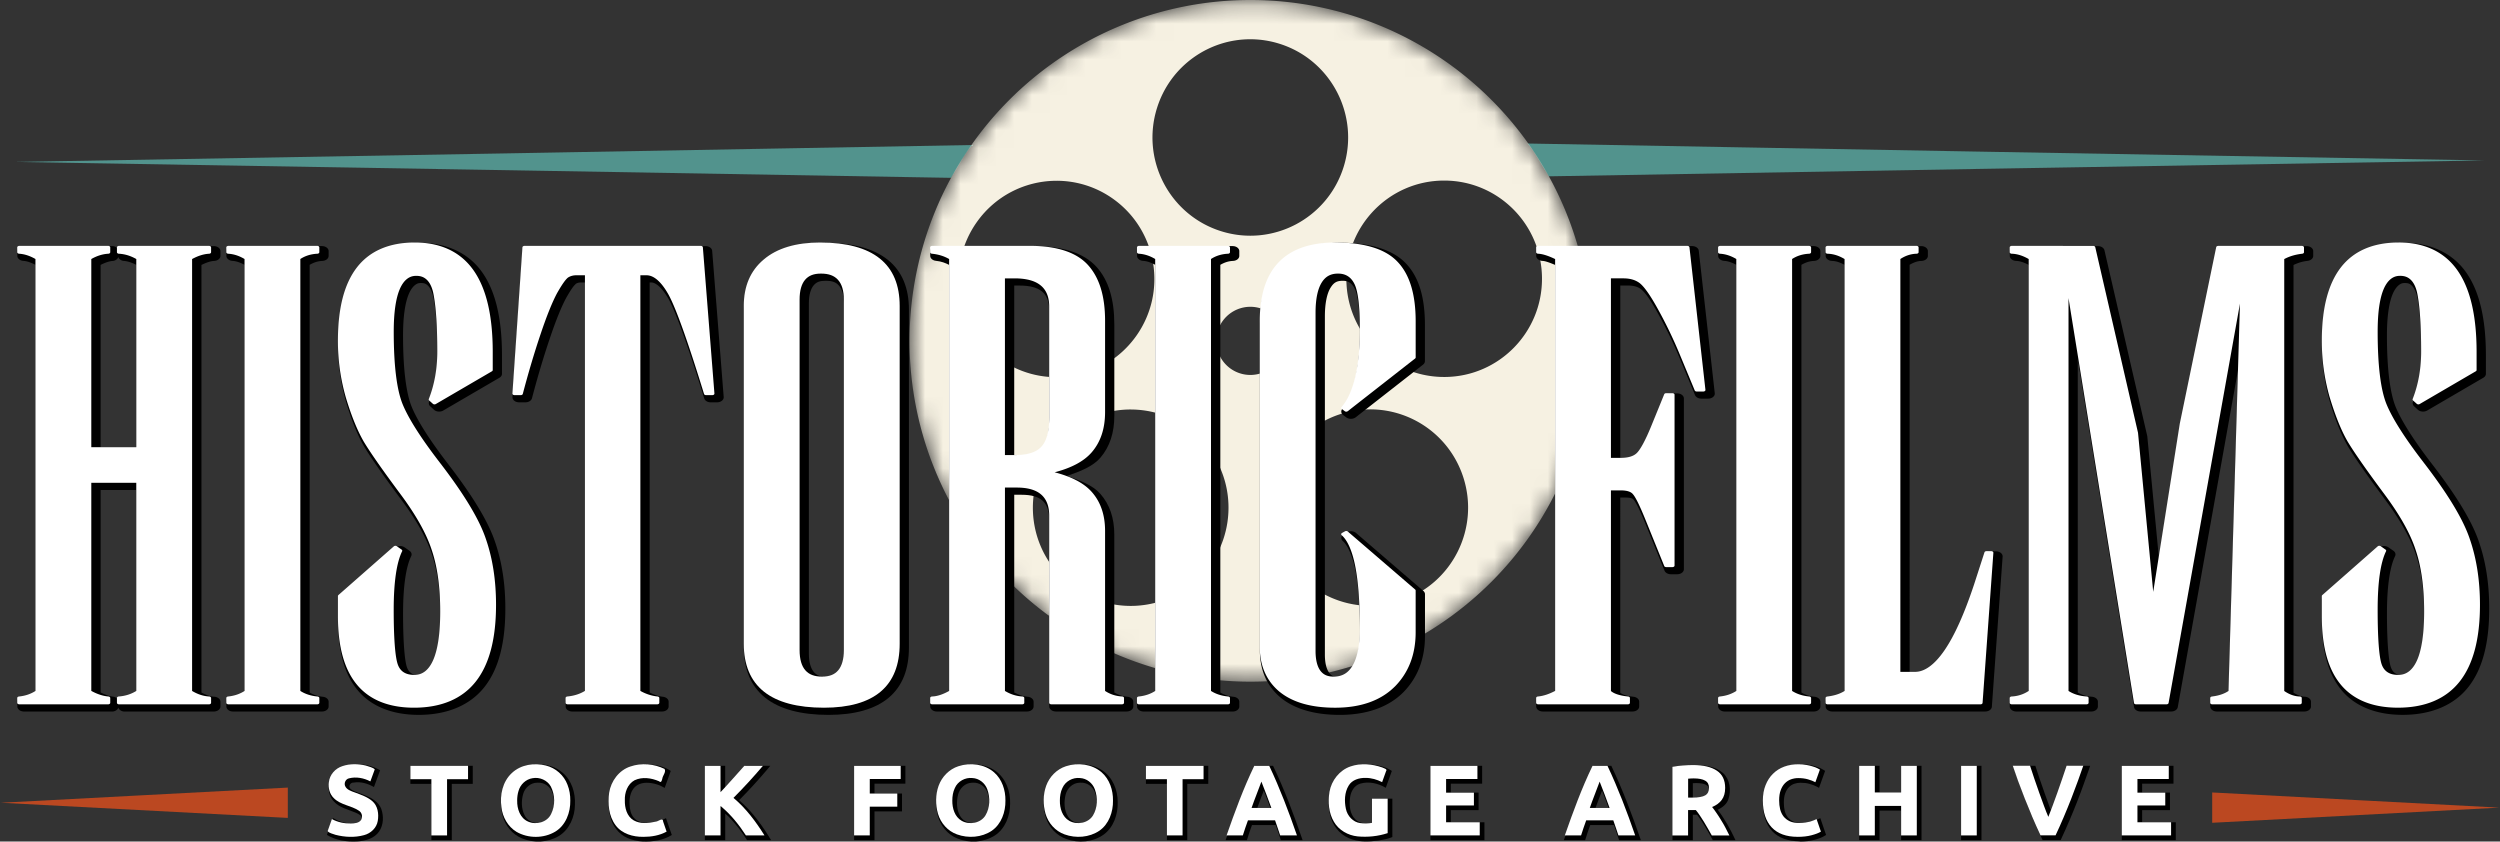 <?xml version="1.0" encoding="UTF-8" standalone="no"?>
<!-- Created with Inkscape (http://www.inkscape.org/) -->

<svg
   width="140.552mm"
   height="47.311mm"
   viewBox="0 0 140.552 47.311"
   version="1.1"
   id="svg2525"
   xmlns:xlink="http://www.w3.org/1999/xlink"
   xmlns="http://www.w3.org/2000/svg"
   xmlns:svg="http://www.w3.org/2000/svg">
  <rect x="0" y="0" width="140.552" height="47.311" fill="#333333" stroke="none"/>
  <defs
     id="defs2522">
    <linearGradient
       id="linearGradient5948">
      <stop
         style="stop-color:#ffffff;stop-opacity:1;"
         offset="0"
         id="stop5944" />
      <stop
         style="stop-color:#000000;stop-opacity:1;"
         offset="1"
         id="stop5946" />
    </linearGradient>
    <mask
       id="mask15373">
      <path
         id="path15375"
         style="display:inline;mix-blend-mode:normal;fill:url(#linearGradient15377);fill-opacity:1;fill-rule:evenodd;stroke:none;stroke-width:0.033;stroke-linecap:round;stroke-linejoin:round;stroke-miterlimit:2.6;paint-order:stroke markers"
         d="m 171.788,194.168 c -10.583,3e-5 -19.162,8.579 -19.162,19.162 0,10.583 8.579,19.162 19.162,19.162 10.583,4e-5 19.162,-8.579 19.162,-19.162 3e-5,-10.583 -8.579,-19.162 -19.162,-19.162 z"
         class="svg-elem-5" />
    </mask>
    <linearGradient
       xlink:href="#linearGradient5948"
       id="linearGradient15377"
       gradientUnits="userSpaceOnUse"
       gradientTransform="matrix(1,0,0,1.004,4.328125e-4,-0.786)"
       x1="172.141"
       y1="199.346"
       x2="172.141"
       y2="214.741" />
  </defs>
  <g
     id="layer1"
     transform="translate(-101.49,-194.168)">
    <path
       id="BottomFlourishRight"
       style="display:inline;fill:#bb4821;stroke:#ffffff;stroke-width:0;stroke-linecap:round;paint-order:markers fill stroke;image-rendering:auto"
       transform="matrix(1.924,0,0,0.176,-32.454,228.769)"
       d="m 142.644,61.389 -4.192,2.42 -4.192,2.42 0,-4.841 0,-4.841 4.192,2.42 z" />
    <path
       id="BottomFlourishLeft"
       style="display:inline;fill:#bb4821;stroke:#ffffff;stroke-width:0;stroke-linecap:round;paint-order:markers fill stroke"
       transform="matrix(-1.924,0,0,0.176,375.987,228.495)"
       d="m 142.644,61.389 -4.192,2.42 -4.192,2.42 0,-4.841 0,-4.841 4.192,2.42 z" />
    <path
       id="TopFlourishRight"
       style="display:inline;fill:#52938d;fill-opacity:1;stroke:#ffffff;stroke-width:0;stroke-linecap:round;stroke-dasharray:none;stroke-opacity:1;paint-order:markers fill stroke"
       d="m 187.372,202.237 c 0.482,0.589 0.779,1.205 1.192,1.844 l 24.734,-0.426 27.868,-0.468 -27.627,-0.481 z" />
    <path
       id="TopFlourishLeft"
       style="display:inline;fill:#52938d;fill-opacity:1;stroke:#ffffff;stroke-width:0;stroke-linecap:round;stroke-dasharray:none;stroke-opacity:1;paint-order:markers fill stroke"
       d="m 156.14,202.321 c -0.482,0.589 -0.767,1.205 -1.18,1.845 l -24.745,-0.426 -27.868,-0.468 27.627,-0.481 z" />
    <path
       id="FilmReel"
       style="display:inline;fill:#f6f1e2;fill-opacity:1;fill-rule:evenodd;stroke:none;stroke-width:0.034;stroke-linecap:round;stroke-linejoin:round;stroke-miterlimit:2.6;stroke-dasharray:none;paint-order:stroke markers"
       d="m 171.788,194.168 a 19.162,19.162 0 0 0 -19.162,19.162 19.162,19.162 0 0 0 19.162,19.162 19.162,19.162 0 0 0 19.162,-19.162 19.162,19.162 0 0 0 -19.162,-19.162 z m 0.015,2.207 c 0.541,0.002 1.091,0.085 1.634,0.257 2.896,0.917 4.504,4.018 3.591,6.926 -0.913,2.908 -4.002,4.522 -6.898,3.605 -2.896,-0.917 -4.504,-4.018 -3.591,-6.926 0.742,-2.363 2.92,-3.872 5.264,-3.862 z m 10.903,7.945 c 3.004,0.011 5.449,2.448 5.476,5.473 0.026,3.049 -2.414,5.543 -5.451,5.569 -3.037,0.027 -5.52,-2.424 -5.547,-5.473 -0.026,-3.049 2.414,-5.543 5.451,-5.569 0.023,-2.2e-4 0.047,-2.2e-4 0.071,-1.5e-4 z m -21.828,0.011 c 1.111,-0.003 2.233,0.33 3.206,1.027 2.472,1.771 3.047,5.219 1.283,7.701 -1.764,2.482 -5.198,3.06 -7.67,1.289 -2.472,-1.771 -3.047,-5.219 -1.284,-7.701 1.047,-1.474 2.683,-2.276 4.357,-2.314 0.034,-9.6e-4 0.072,-0.001 0.107,-0.001 z m 10.908,7.085 a 1.916,1.916 0 0 1 1.916,1.916 1.916,1.916 0 0 1 -1.916,1.916 1.916,1.916 0 0 1 -1.916,-1.916 1.916,1.916 0 0 1 1.916,-1.916 z m 6.735,5.767 c 2.302,-0.003 4.45,1.458 5.221,3.771 0.964,2.892 -0.59,6.02 -3.47,6.988 -2.88,0.968 -5.996,-0.592 -6.96,-3.484 -0.964,-2.892 0.59,-6.02 3.47,-6.988 0.54,-0.181 1.088,-0.274 1.629,-0.285 0.038,-6.8e-4 0.073,-9.9e-4 0.11,-9.9e-4 z m -13.439,0.008 c 1.674,0.008 3.324,0.782 4.397,2.237 1.806,2.451 1.292,5.909 -1.15,7.722 -2.441,1.814 -5.885,1.297 -7.691,-1.154 -1.806,-2.451 -1.292,-5.909 1.149,-7.723 0.992,-0.737 2.149,-1.089 3.295,-1.083 z"
       class="svg-elem-5"
       mask="url(#mask15373)" />
    <g
       aria-label="STOCK FOOTAGE ARCHIVE"
       id="StockFootageArchiveBack"
       style="font-weight:bold;font-size:5.644px;font-family:Ubuntu;-inkscape-font-specification:'Ubuntu, Bold';letter-spacing:1.587px;word-spacing:0px;display:inline;fill-rule:evenodd;stroke:#000000;stroke-width:0.265"
       transform="translate(66.788,160.708)">
      <path
         id="path23984"
         style="color:#000000;-inkscape-font-specification:'Ubuntu, Bold';fill:#000000;fill-rule:nonzero;stroke:none"
         d="m 54.752,76.424 c -0.513,-0.001 -1.088,0.163 -1.378,0.619 -0.277,0.437 -0.273,1.079 0.094,1.471 0.32,0.363 0.814,0.455 1.239,0.639 0.147,0.073 0.376,0.157 0.347,0.361 -0.008,0.206 -0.258,0.231 -0.417,0.239 -0.398,0.021 -0.802,-0.062 -1.146,-0.267 -0.074,-0.074 -0.091,0.004 -0.11,0.073 -0.099,0.28 -0.199,0.56 -0.298,0.84 0.501,0.312 1.11,0.394 1.69,0.365 0.464,-0.023 0.976,-0.158 1.248,-0.565 0.248,-0.367 0.26,-0.858 0.115,-1.266 -0.147,-0.378 -0.514,-0.601 -0.874,-0.745 -0.265,-0.131 -0.567,-0.179 -0.815,-0.344 -0.195,-0.117 -0.08,-0.407 0.14,-0.387 0.398,-0.069 0.797,0.055 1.139,0.252 0.115,-0.314 0.23,-0.629 0.346,-0.943 -0.399,-0.234 -0.86,-0.35 -1.321,-0.342 z" />
      <path
         id="path23990"
         style="color:#000000;-inkscape-font-specification:'Ubuntu, Bold';fill:#000000;fill-rule:nonzero;stroke:none"
         d="m 57.775,76.514 v 1.015 h 1.18 v 3.162 h 1.147 v -3.162 h 1.179 v -1.015 h -0.133 z" />
      <path
         id="path23996"
         style="color:#000000;-inkscape-font-specification:'Ubuntu, Bold';fill:#000000;fill-rule:nonzero;stroke:none"
         d="m 64.949,76.424 c -0.674,-0.008 -1.37,0.306 -1.729,0.892 -0.384,0.596 -0.432,1.361 -0.252,2.034 0.154,0.55 0.552,1.03 1.085,1.246 0.66,0.269 1.454,0.233 2.069,-0.136 0.598,-0.365 0.898,-1.082 0.904,-1.764 0.03,-0.662 -0.181,-1.361 -0.699,-1.8 -0.378,-0.325 -0.885,-0.473 -1.378,-0.473 z m 0,1.039 c 0.364,-0.019 0.704,0.233 0.813,0.576 0.144,0.427 0.134,0.928 -0.099,1.321 -0.312,0.523 -1.206,0.492 -1.468,-0.064 -0.186,-0.367 -0.19,-0.81 -0.08,-1.2 0.097,-0.347 0.412,-0.629 0.78,-0.632 -0.008,-0.017 0.063,0.015 0.055,-0.002 z" />
      <path
         id="path24002"
         style="color:#000000;-inkscape-font-specification:'Ubuntu, Bold';fill:#000000;fill-rule:nonzero;stroke:none"
         d="m 71.045,76.424 c -0.644,-0.008 -1.314,0.251 -1.702,0.783 -0.456,0.606 -0.509,1.427 -0.34,2.147 0.122,0.523 0.471,0.998 0.969,1.216 0.54,0.241 1.159,0.241 1.732,0.134 0.269,-0.06 0.535,-0.15 0.767,-0.301 -0.109,-0.315 -0.218,-0.63 -0.327,-0.945 -0.247,0.118 -0.499,0.233 -0.776,0.253 -0.354,0.044 -0.774,0.025 -1.024,-0.267 -0.181,-0.194 -0.238,-0.499 -0.249,-0.767 -0.023,-0.391 0.074,-0.847 0.426,-1.072 0.332,-0.197 0.748,-0.154 1.103,-0.048 0.158,0.046 0.304,0.12 0.447,0.2 0.114,-0.318 0.228,-0.637 0.342,-0.955 -0.399,-0.268 -0.895,-0.37 -1.369,-0.377 z" />
      <path
         id="path24008"
         style="color:#000000;-inkscape-font-specification:'Ubuntu, Bold';fill:#000000;fill-rule:nonzero;stroke:none"
         d="m 74.33,76.514 v 4.178 h 1.145 v -1.49 c 0.06,0.055 0.119,0.1 0.18,0.162 v 0.002 h 0.002 c 0.132,0.132 0.259,0.273 0.381,0.42 l 0.002,0.002 c 0.125,0.143 0.239,0.289 0.342,0.435 v 0.002 h 0.002 c 0.107,0.144 0.199,0.281 0.275,0.405 l 0.039,0.063 h 0.074 1.282 L 77.928,80.489 c -0.27,-0.437 -0.554,-0.837 -0.852,-1.199 -0.263,-0.325 -0.539,-0.595 -0.822,-0.842 0.264,-0.267 0.521,-0.533 0.762,-0.797 0.272,-0.295 0.542,-0.6 0.81,-0.918 l 0.183,-0.219 h -1.389 l -0.039,0.045 c -0.2,0.222 -0.417,0.465 -0.651,0.729 -0.152,0.172 -0.305,0.334 -0.457,0.498 v -1.272 z" />
      <path
         id="path24014"
         style="color:#000000;-inkscape-font-specification:'Ubuntu, Bold';fill:#000000;fill-rule:nonzero;stroke:none"
         d="m 82.721,76.514 v 4.178 h 0.133 1.012 V 79.076 h 1.547 v -1.004 h -1.547 v -0.553 h 1.738 v -1.006 z" />
      <path
         id="path24020"
         style="color:#000000;-inkscape-font-specification:'Ubuntu, Bold';fill:#000000;fill-rule:nonzero;stroke:none"
         d="m 89.412,76.424 c -0.665,-0.007 -1.351,0.296 -1.713,0.87 -0.392,0.591 -0.445,1.354 -0.276,2.029 0.151,0.557 0.551,1.055 1.095,1.274 0.675,0.275 1.49,0.231 2.11,-0.163 0.592,-0.384 0.869,-1.116 0.864,-1.801 0.021,-0.687 -0.243,-1.418 -0.817,-1.827 -0.363,-0.263 -0.818,-0.381 -1.263,-0.381 z m 0,1.039 c 0.355,-0.018 0.689,0.217 0.804,0.552 0.154,0.424 0.146,0.926 -0.075,1.325 -0.288,0.516 -1.143,0.528 -1.446,0.019 -0.223,-0.366 -0.229,-0.83 -0.126,-1.236 0.091,-0.348 0.393,-0.642 0.763,-0.657 0.027,-0.002 0.054,-0.003 0.081,-0.003 z" />
      <path
         id="path24026"
         style="color:#000000;-inkscape-font-specification:'Ubuntu, Bold';fill:#000000;fill-rule:nonzero;stroke:none"
         d="m 95.459,76.424 c -0.674,-0.008 -1.369,0.306 -1.728,0.891 -0.388,0.605 -0.436,1.382 -0.245,2.062 0.167,0.572 0.606,1.06 1.173,1.256 0.685,0.241 1.499,0.174 2.097,-0.255 0.558,-0.412 0.801,-1.136 0.784,-1.811 0.008,-0.691 -0.285,-1.417 -0.878,-1.804 -0.353,-0.234 -0.782,-0.339 -1.202,-0.339 z m 0,1.039 c 0.346,-0.017 0.673,0.204 0.794,0.528 0.163,0.422 0.159,0.925 -0.055,1.328 -0.275,0.537 -1.15,0.555 -1.455,0.041 -0.225,-0.366 -0.23,-0.831 -0.128,-1.237 0.09,-0.348 0.393,-0.642 0.762,-0.657 0.027,-0.002 0.054,-0.003 0.081,-0.003 z" />
      <path
         id="path24032"
         style="color:#000000;-inkscape-font-specification:'Ubuntu, Bold';fill:#000000;fill-rule:nonzero;stroke:none"
         d="m 99.127,76.514 v 1.015 h 1.18 v 3.162 h 1.145 v -3.162 h 1.18 v -1.015 h -0.131 z" />
      <path
         id="path24038"
         style="color:#000000;-inkscape-font-specification:'Ubuntu, Bold';fill:#000000;fill-rule:nonzero;stroke:none"
         d="m 105.267,76.514 c -0.656,1.35 -1.167,2.762 -1.66,4.178 0.4,0 0.799,0 1.199,0 0.081,-0.287 0.183,-0.567 0.283,-0.847 0.445,0 0.891,0 1.336,0 0.091,0.284 0.203,0.56 0.284,0.848 0.409,0 0.818,0 1.226,0 -0.487,-1.418 -1.014,-2.825 -1.66,-4.178 -0.336,-2.5e-5 -0.672,-5e-5 -1.008,-7.5e-5 z m 0.486,1.393 c 0.125,0.323 0.257,0.644 0.368,0.973 -0.244,0 -0.488,0 -0.732,0 0.112,-0.327 0.243,-0.649 0.364,-0.973 z" />
      <path
         id="path24044"
         style="color:#000000;-inkscape-font-specification:'Ubuntu, Bold';fill:#000000;fill-rule:nonzero;stroke:none"
         d="m 111.494,76.424 c -0.617,-0.007 -1.248,0.247 -1.632,0.742 -0.458,0.569 -0.54,1.356 -0.398,2.053 0.116,0.589 0.51,1.129 1.071,1.363 0.517,0.232 1.11,0.203 1.662,0.136 0.265,-0.046 0.534,-0.093 0.784,-0.198 0,-0.719 0,-1.439 0,-2.158 -0.382,0 -0.763,0 -1.145,0 0,0.458 0,0.916 0,1.375 -0.319,0.03 -0.689,0.033 -0.934,-0.209 -0.321,-0.312 -0.351,-0.802 -0.3,-1.221 0.041,-0.337 0.231,-0.697 0.58,-0.791 0.484,-0.143 1.004,-0.014 1.429,0.235 0.114,-0.316 0.228,-0.633 0.342,-0.949 -0.417,-0.278 -0.931,-0.362 -1.424,-0.377 l -0.036,-1.74e-4 z" />
      <path
         id="path24050"
         style="color:#000000;-inkscape-font-specification:'Ubuntu, Bold';fill:#000000;fill-rule:nonzero;stroke:none"
         d="m 115.123,76.514 v 4.178 h 0.131 2.904 v -1.004 h -1.891 v -0.68 h 1.563 v -0.986 h -1.563 v -0.502 h 1.762 v -1.006 z" />
      <path
         id="path24056"
         style="color:#000000;-inkscape-font-specification:'Ubuntu, Bold';fill:#000000;fill-rule:nonzero;stroke:none"
         d="m 124.285,76.514 c -0.661,1.347 -1.165,2.763 -1.662,4.178 0.4,0 0.8,0 1.199,0 0.082,-0.287 0.185,-0.566 0.283,-0.847 0.445,0 0.891,0 1.336,0 0.093,0.284 0.2,0.562 0.285,0.848 0.409,0 0.818,0 1.226,0 -0.489,-1.417 -1.017,-2.823 -1.66,-4.178 -0.336,-1.9e-5 -0.672,-3.8e-5 -1.008,-5.7e-5 z m 0.486,1.393 c 0.123,0.323 0.254,0.645 0.367,0.973 -0.245,0 -0.49,0 -0.734,0 0.113,-0.328 0.245,-0.648 0.367,-0.973 z" />
      <path
         id="path24062"
         style="color:#000000;-inkscape-font-specification:'Ubuntu, Bold';fill:#000000;fill-rule:nonzero;stroke:none"
         d="m 130.008,76.469 c -0.428,0.002 -0.857,0.037 -1.277,0.125 0,1.366 0,2.732 0,4.097 0.381,0 0.763,0 1.144,0 0,-0.476 0,-0.952 0,-1.427 0.08,0 0.159,0 0.239,0 0.344,0.445 0.61,0.938 0.882,1.428 0.425,0 0.85,0 1.275,0 -0.277,-0.599 -0.597,-1.181 -0.998,-1.705 0.259,-0.124 0.508,-0.312 0.6,-0.595 0.168,-0.489 0.096,-1.097 -0.292,-1.464 -0.425,-0.378 -1.027,-0.456 -1.574,-0.459 z m 0.051,1.015 c 0.23,0.007 0.496,0.012 0.669,0.185 0.097,0.165 0.083,0.445 -0.114,0.534 -0.232,0.099 -0.491,0.096 -0.739,0.096 0,-0.269 0,-0.538 0,-0.807 0.061,-0.007 0.123,-0.008 0.184,-0.008 z" />
      <path
         id="path24068"
         style="color:#000000;-inkscape-font-specification:'Ubuntu, Bold';fill:#000000;fill-rule:nonzero;stroke:none"
         d="m 135.942,76.424 c -0.3,0 -0.582,0.049 -0.842,0.145 -0.261,0.096 -0.49,0.241 -0.68,0.431 -0.191,0.187 -0.34,0.417 -0.447,0.687 -0.109,0.27 -0.162,0.575 -0.162,0.913 0,0.673 0.174,1.214 0.533,1.597 0.356,0.376 0.878,0.553 1.519,0.561 0.014,1.71e-4 0.019,0.012 0.034,0.012 0.306,0 0.578,-0.03 0.818,-0.094 0.233,-0.062 0.417,-0.133 0.559,-0.219 l 0.092,-0.055 -0.324,-0.945 -0.133,0.06 c -0.048,0.022 -0.103,0.046 -0.162,0.072 -0.053,0.023 -0.117,0.047 -0.192,0.068 -0.073,0.017 -0.157,0.033 -0.254,0.047 -0.094,0.014 -0.203,0.021 -0.326,0.021 -0.189,0 -0.342,-0.03 -0.463,-0.084 h -0.002 c -0.126,-0.06 -0.224,-0.139 -0.301,-0.235 -0.073,-0.096 -0.129,-0.212 -0.166,-0.348 -0.035,-0.147 -0.053,-0.307 -0.053,-0.478 0,-0.214 0.029,-0.389 0.082,-0.528 0.055,-0.144 0.124,-0.256 0.207,-0.338 0.088,-0.088 0.185,-0.149 0.293,-0.188 0.119,-0.041 0.237,-0.06 0.358,-0.06 0.193,0 0.362,0.021 0.506,0.063 0.154,0.043 0.288,0.094 0.398,0.152 l 0.135,0.072 0.342,-0.955 -0.092,-0.057 c -0.038,-0.024 -0.087,-0.051 -0.156,-0.086 -0.077,-0.039 -0.171,-0.072 -0.278,-0.104 h 0.006 c -0.109,-0.036 -0.234,-0.065 -0.373,-0.088 -0.145,-0.028 -0.304,-0.043 -0.476,-0.043 z" />
      <path
         id="path24074"
         style="color:#000000;-inkscape-font-specification:'Ubuntu, Bold';fill:#000000;fill-rule:nonzero;stroke:none"
         d="m 139.225,76.514 v 4.178 h 1.147 v -1.66 h 1.213 v 1.66 h 1.146 v -4.178 h -1.146 v 0.133 1.363 h -1.213 v -1.496 z" />
      <path
         id="path24080"
         style="color:#000000;-inkscape-font-specification:'Ubuntu, Bold';fill:#000000;fill-rule:nonzero;stroke:none"
         d="m 144.955,76.514 v 0.133 4.045 h 1.147 v -4.178 z" />
      <path
         id="path24086"
         style="color:#000000;-inkscape-font-specification:'Ubuntu, Bold';fill:#000000;fill-rule:nonzero;stroke:none"
         d="m 147.881,76.514 0.058,0.176 c 0.083,0.249 0.18,0.531 0.293,0.847 l 0.002,0.002 c 0.117,0.317 0.243,0.649 0.379,0.996 0.136,0.347 0.279,0.698 0.43,1.053 0.151,0.355 0.304,0.698 0.459,1.027 l 0.037,0.076 h 0.084 0.93 l 0.036,-0.076 c 0.155,-0.329 0.308,-0.672 0.459,-1.027 0.151,-0.355 0.296,-0.705 0.431,-1.053 0.136,-0.347 0.26,-0.68 0.373,-0.998 0.113,-0.316 0.214,-0.597 0.301,-0.846 l 0.06,-0.178 h -1.219 l -0.029,0.092 c -0.075,0.225 -0.158,0.469 -0.248,0.732 h -0.002 c -0.086,0.259 -0.176,0.519 -0.27,0.777 -0.09,0.259 -0.179,0.507 -0.269,0.743 v 0.002 c -0.042,0.115 -0.077,0.198 -0.115,0.297 -0.039,-0.099 -0.075,-0.182 -0.117,-0.297 -0.086,-0.237 -0.175,-0.485 -0.269,-0.744 l -0.27,-0.775 -0.002,-0.002 c -0.086,-0.263 -0.167,-0.507 -0.242,-0.732 l -0.029,-0.092 z" />
      <path
         id="path24092"
         style="color:#000000;-inkscape-font-specification:'Ubuntu, Bold';fill:#000000;fill-rule:nonzero;stroke:none"
         d="m 153.99,76.514 v 4.178 h 0.133 2.903 v -1.004 h -1.891 v -0.68 h 1.564 v -0.986 h -1.564 v -0.502 h 1.762 v -1.006 z" />
    </g>
    <g
       aria-label="STOCK FOOTAGE ARCHIVE"
       id="StockFootageArchiveFront"
       style="font-weight:bold;font-size:5.644px;line-height:1.25;font-family:Ubuntu;-inkscape-font-specification:'Ubuntu, Bold';letter-spacing:1.587px;word-spacing:0px;display:inline;fill:#ffffff;fill-rule:evenodd;stroke-width:0.265"
       transform="translate(66.791,160.701)">
      <path
         d="m 54.419,79.763 c 0.206,-0.002 0.463,-0.016 0.587,-0.207 0.094,-0.175 0.04,-0.414 -0.135,-0.515 -0.439,-0.291 -1.022,-0.315 -1.404,-0.702 -0.238,-0.229 -0.326,-0.575 -0.279,-0.896 0.043,-0.422 0.365,-0.781 0.766,-0.905 0.42,-0.142 0.882,-0.133 1.31,-0.031 0.163,0.059 0.397,0.101 0.504,0.215 -0.082,0.225 -0.165,0.45 -0.247,0.676 -0.364,-0.189 -0.796,-0.276 -1.199,-0.172 -0.181,0.039 -0.283,0.239 -0.228,0.412 0.083,0.231 0.35,0.305 0.558,0.383 0.337,0.127 0.694,0.244 0.972,0.481 0.32,0.269 0.381,0.728 0.313,1.119 -0.065,0.393 -0.393,0.7 -0.77,0.798 -0.523,0.144 -1.085,0.117 -1.607,-0.018 -0.137,-0.057 -0.379,-0.094 -0.439,-0.214 0.079,-0.224 0.159,-0.448 0.238,-0.672 0.324,0.179 0.693,0.255 1.061,0.248 z"
         id="path23904" />
      <path
         d="m 61.013,76.523 v 0.751 h -1.18 v 3.161 h -0.881 v -3.161 h -1.18 v -0.751 z"
         id="path23906" />
      <path
         d="m 63.775,78.476 c -0.012,0.457 0.161,0.986 0.612,1.18 0.456,0.206 1.081,0.042 1.298,-0.431 0.237,-0.476 0.222,-1.068 -0.018,-1.54 -0.198,-0.358 -0.632,-0.542 -1.029,-0.467 -0.378,0.058 -0.688,0.356 -0.788,0.72 -0.055,0.174 -0.075,0.357 -0.076,0.538 z m 2.986,0 c 0.014,0.668 -0.254,1.393 -0.849,1.749 -0.654,0.388 -1.52,0.387 -2.177,0.007 -0.483,-0.293 -0.784,-0.828 -0.845,-1.383 -0.097,-0.678 0.063,-1.436 0.58,-1.916 0.501,-0.48 1.268,-0.597 1.923,-0.427 0.548,0.137 1.014,0.549 1.211,1.079 0.112,0.283 0.162,0.588 0.157,0.891 z"
         id="path23908" />
      <path
         d="m 70.865,80.514 c -0.575,0.01 -1.201,-0.17 -1.557,-0.65 -0.389,-0.518 -0.446,-1.207 -0.362,-1.829 0.103,-0.656 0.555,-1.271 1.201,-1.477 0.62,-0.214 1.323,-0.147 1.91,0.136 0.114,0.164 -0.107,0.378 -0.126,0.564 -0.032,0.116 -0.059,0.235 -0.183,0.131 -0.427,-0.185 -0.941,-0.261 -1.374,-0.055 -0.397,0.215 -0.563,0.694 -0.546,1.125 -0.011,0.419 0.108,0.9 0.494,1.127 0.375,0.214 0.835,0.168 1.24,0.075 0.165,-0.01 0.406,-0.271 0.424,0.009 0.063,0.184 0.126,0.367 0.19,0.551 -0.398,0.219 -0.859,0.295 -1.31,0.294 z"
         id="path23910" />
      <path
         d="m 76.635,80.435 c -0.384,-0.595 -0.835,-1.155 -1.377,-1.614 -0.086,-0.099 -0.039,0.08 -0.051,0.135 0,0.493 0,0.986 0,1.479 -0.294,0 -0.587,0 -0.881,0 0,-1.304 0,-2.608 0,-3.912 0.294,0 0.587,0 0.881,0 0,0.493 0,0.986 0,1.479 0.46,-0.48 0.892,-0.986 1.338,-1.479 0.348,0 0.696,0 1.044,0 -0.527,0.622 -1.078,1.224 -1.654,1.801 0.704,0.591 1.259,1.336 1.744,2.111 -0.348,0 -0.696,0 -1.044,0 z"
         id="path23912" />
      <path
         d="m 82.717,80.435 v -3.912 h 2.619 v 0.739 h -1.738 v 0.818 h 1.547 v 0.739 h -1.547 v 1.614 z"
         id="path23914" />
      <path
         d="m 88.239,78.476 c -0.007,0.427 0.133,0.915 0.528,1.138 0.435,0.246 1.069,0.137 1.336,-0.306 0.26,-0.436 0.272,-0.994 0.102,-1.465 -0.125,-0.351 -0.461,-0.619 -0.838,-0.634 -0.405,-0.045 -0.822,0.183 -0.985,0.56 -0.106,0.219 -0.143,0.465 -0.143,0.707 z m 2.986,0 c 0.011,0.637 -0.227,1.323 -0.768,1.697 -0.567,0.382 -1.323,0.435 -1.958,0.203 -0.519,-0.185 -0.915,-0.637 -1.068,-1.162 -0.143,-0.51 -0.143,-1.07 0.038,-1.571 0.183,-0.506 0.593,-0.929 1.108,-1.096 0.668,-0.222 1.469,-0.129 2.01,0.342 0.449,0.392 0.647,1.003 0.638,1.587 z"
         id="path23916" />
      <path
         d="m 94.286,78.476 c -0.007,0.427 0.133,0.915 0.528,1.138 0.435,0.246 1.069,0.137 1.336,-0.306 0.26,-0.436 0.272,-0.994 0.102,-1.465 -0.125,-0.351 -0.461,-0.619 -0.838,-0.634 -0.405,-0.045 -0.822,0.183 -0.985,0.56 -0.106,0.219 -0.143,0.465 -0.143,0.707 z m 2.986,0 c 0.011,0.637 -0.227,1.323 -0.768,1.697 -0.567,0.382 -1.323,0.435 -1.958,0.203 -0.519,-0.185 -0.915,-0.637 -1.068,-1.162 -0.143,-0.51 -0.143,-1.07 0.038,-1.571 0.183,-0.506 0.593,-0.929 1.108,-1.096 0.668,-0.222 1.469,-0.129 2.01,0.342 0.449,0.392 0.647,1.003 0.638,1.587 z"
         id="path23918" />
      <path
         d="m 102.364,76.523 v 0.751 h -1.18 v 3.161 H 100.304 v -3.161 h -1.18 v -0.751 z"
         id="path23920" />
      <path
         d="m 106.672,80.435 c -0.088,-0.285 -0.195,-0.564 -0.288,-0.847 -0.508,0 -1.016,0 -1.524,0 -0.097,0.282 -0.204,0.56 -0.288,0.847 -0.305,0 -0.61,0 -0.914,0 0.464,-1.325 0.946,-2.647 1.558,-3.912 0.28,0 0.561,0 0.841,0 0.601,1.269 1.098,2.585 1.558,3.912 -0.314,0 -0.628,0 -0.943,0 z m -1.056,-3.025 c -0.178,0.495 -0.382,0.981 -0.553,1.479 0.371,0 0.741,0 1.112,0 -0.172,-0.498 -0.369,-0.987 -0.559,-1.479 z"
         id="path23922" />
      <path
         d="m 111.477,77.201 c -0.359,-0.008 -0.762,0.106 -0.955,0.433 -0.236,0.388 -0.247,0.874 -0.156,1.308 0.082,0.394 0.397,0.748 0.808,0.799 0.218,0.028 0.442,0.025 0.659,-0.011 0,-0.453 0,-0.907 0,-1.36 0.294,0 0.587,0 0.881,0 0,0.645 0,1.291 0,1.936 -0.542,0.179 -1.123,0.237 -1.691,0.184 -0.536,-0.056 -1.057,-0.348 -1.33,-0.821 -0.299,-0.501 -0.342,-1.117 -0.25,-1.682 0.11,-0.643 0.568,-1.226 1.193,-1.434 0.576,-0.197 1.216,-0.135 1.783,0.064 0.091,0.054 0.301,0.078 0.202,0.215 -0.073,0.202 -0.146,0.404 -0.218,0.607 -0.286,-0.144 -0.603,-0.24 -0.926,-0.237 z"
         id="path23924" />
      <path
         d="m 115.119,80.435 v -3.912 h 2.642 v 0.739 h -1.761 v 0.768 h 1.564 v 0.722 h -1.564 v 0.943 h 1.891 v 0.739 z"
         id="path23926" />
      <path
         d="m 125.688,80.435 c -0.088,-0.285 -0.195,-0.564 -0.288,-0.847 -0.508,0 -1.016,0 -1.524,0 -0.097,0.282 -0.204,0.561 -0.288,0.847 -0.305,0 -0.61,0 -0.914,0 0.464,-1.325 0.946,-2.647 1.558,-3.912 0.28,0 0.561,0 0.841,0 0.601,1.269 1.098,2.585 1.558,3.912 -0.314,0 -0.628,0 -0.943,0 z m -1.056,-3.025 c -0.178,0.495 -0.382,0.981 -0.553,1.479 0.371,0 0.741,0 1.112,0 -0.172,-0.498 -0.369,-0.987 -0.559,-1.479 z"
         id="path23928" />
      <path
         d="m 129.872,76.478 q 0.881,0 1.349,0.316 0.468,0.31 0.468,0.971 0,0.412 -0.192,0.672 -0.186,0.254 -0.542,0.401 0.119,0.147 0.248,0.339 0.13,0.186 0.254,0.395 0.13,0.203 0.248,0.429 0.119,0.22 0.22,0.435 h -0.988 q -0.107,-0.192 -0.22,-0.389 -0.107,-0.198 -0.226,-0.384 -0.113,-0.186 -0.226,-0.35 -0.113,-0.169 -0.226,-0.305 h -0.435 v 1.428 h -0.881 v -3.855 q 0.288,-0.056 0.593,-0.079 0.31,-0.023 0.553,-0.023 z m 0.051,0.751 q -0.096,0 -0.175,0.006 -0.073,0.006 -0.141,0.011 v 1.061 h 0.248 q 0.497,0 0.711,-0.124 0.214,-0.124 0.214,-0.423 0,-0.288 -0.22,-0.406 -0.214,-0.124 -0.638,-0.124 z"
         id="path23930" />
      <path
         d="m 135.761,80.514 q -0.954,0 -1.456,-0.531 -0.497,-0.531 -0.497,-1.507 0,-0.485 0.152,-0.864 0.152,-0.384 0.418,-0.643 0.265,-0.265 0.632,-0.401 0.367,-0.135 0.796,-0.135 0.248,0 0.452,0.04 0.203,0.034 0.356,0.085 0.152,0.045 0.254,0.096 0.102,0.051 0.147,0.079 l -0.254,0.711 q -0.181,-0.096 -0.423,-0.164 -0.237,-0.068 -0.542,-0.068 -0.203,0 -0.401,0.068 -0.192,0.068 -0.344,0.22 -0.147,0.147 -0.237,0.384 -0.09,0.237 -0.09,0.576 0,0.271 0.056,0.508 0.062,0.231 0.192,0.401 0.135,0.169 0.35,0.271 0.214,0.096 0.519,0.096 0.192,0 0.344,-0.023 0.152,-0.023 0.271,-0.051 0.119,-0.034 0.209,-0.073 0.09,-0.04 0.164,-0.073 l 0.243,0.706 q -0.186,0.113 -0.525,0.203 -0.339,0.09 -0.785,0.09 z"
         id="path23932" />
      <path
         d="m 141.582,76.523 h 0.881 v 3.912 h -0.881 v -1.659 h -1.479 v 1.659 h -0.881 v -3.912 h 0.881 v 1.496 h 1.479 z"
         id="path23934" />
      <path
         d="m 144.953,76.523 h 0.881 v 3.912 h -0.881 z"
         id="path23936" />
      <path
         d="m 149.417,80.431 q -0.231,-0.491 -0.457,-1.022 -0.226,-0.531 -0.429,-1.05 -0.203,-0.519 -0.378,-0.993 -0.169,-0.474 -0.294,-0.847 h 0.971 q 0.113,0.339 0.243,0.734 0.135,0.389 0.271,0.779 0.141,0.389 0.271,0.745 0.13,0.356 0.243,0.615 0.107,-0.26 0.237,-0.615 0.135,-0.356 0.271,-0.745 0.141,-0.389 0.271,-0.779 0.135,-0.395 0.248,-0.734 h 0.937 q -0.13,0.373 -0.299,0.847 -0.169,0.474 -0.373,0.993 -0.203,0.519 -0.429,1.05 -0.226,0.531 -0.457,1.022 z"
         id="path23938" />
      <path
         d="m 153.987,80.435 v -3.912 h 2.642 v 0.739 h -1.761 v 0.768 h 1.564 v 0.722 h -1.564 v 0.943 h 1.891 v 0.739 z"
         id="path23940" />
    </g>
    <g
       aria-label="HISTORIC FILMS"
       transform="matrix(1.153,0,0,0.868,66.788,160.708)"
       id="HistoricFilmsBack"
       style="font-size:37.149px;font-family:'Runic MT Condensed';-inkscape-font-specification:'Runic MT Condensed, ';letter-spacing:0px;word-spacing:0px;display:inline;stroke:#000000;stroke-width:0.65;stroke-linejoin:round">
      <path
         id="path23789"
         style="color:#000000;-inkscape-font-specification:'Runic MT Condensed, ';fill:#000000;stroke:none;stroke-linejoin:miter"
         d="m 31.268,54.488 a 0.325,0.325 0 0 0 -0.326,0.326 v 0.307 a 0.325,0.325 0 0 0 0.299,0.325 c 0.189,0.015 0.387,0.122 0.59,0.257 v 27.703 c -0.173,0.13 -0.356,0.237 -0.607,0.272 a 0.325,0.325 0 0 0 -0.281,0.322 v 0.309 a 0.325,0.325 0 0 0 0.326,0.325 h 4.334 a 0.325,0.325 0 0 0 0.264,-0.262 0.325,0.325 0 0 0 0.264,0.262 h 4.389 a 0.325,0.325 0 0 0 0.326,-0.325 v -0.309 a 0.325,0.325 0 0 0 -0.303,-0.324 c -0.214,-0.016 -0.416,-0.127 -0.623,-0.273 v -27.695 c 0.214,-0.137 0.423,-0.246 0.625,-0.261 a 0.325,0.325 0 0 0 0.301,-0.325 v -0.307 a 0.325,0.325 0 0 0 -0.326,-0.326 h -4.389 a 0.325,0.325 0 0 0 -0.264,0.263 0.325,0.325 0 0 0 -0.264,-0.263 z m 4.598,0.699 a 0.325,0.325 0 0 0 0.24,0.258 c 0.228,0.016 0.434,0.124 0.641,0.261 V 67.531 H 35.002 V 55.707 c 0.206,-0.137 0.409,-0.246 0.625,-0.261 a 0.325,0.325 0 0 0 0.238,-0.258 z m -0.863,15.097 h 1.744 V 83.402 c -0.192,0.139 -0.392,0.248 -0.651,0.273 a 0.325,0.325 0 0 0 -0.23,0.254 0.325,0.325 0 0 0 -0.226,-0.252 c -0.207,-0.024 -0.419,-0.138 -0.637,-0.279 z" />
      <path
         id="path23795"
         style="color:#000000;-inkscape-font-specification:'Runic MT Condensed, ';fill:#000000;stroke:none;stroke-linejoin:miter"
         d="m 41.461,54.488 a 0.325,0.325 0 0 0 -0.325,0.326 v 0.307 a 0.325,0.325 0 0 0 0.299,0.325 c 0.203,0.016 0.395,0.122 0.59,0.257 v 27.703 c -0.173,0.13 -0.359,0.237 -0.61,0.272 a 0.325,0.325 0 0 0 -0.279,0.322 v 0.309 a 0.325,0.325 0 0 0 0.325,0.325 h 4.336 a 0.325,0.325 0 0 0 0.324,-0.325 v -0.309 a 0.325,0.325 0 0 0 -0.283,-0.322 c -0.275,-0.036 -0.467,-0.142 -0.641,-0.272 v -27.705 c 0.179,-0.134 0.365,-0.237 0.621,-0.254 A 0.325,0.325 0 0 0 46.121,55.121 v -0.307 a 0.325,0.325 0 0 0 -0.324,-0.326 z" />
      <path
         id="path23801"
         style="color:#000000;-inkscape-font-specification:'Runic MT Condensed, ';fill:#000000;stroke:none;stroke-linejoin:miter"
         d="m 50.549,54.272 c -1.309,0 -2.36,0.603 -3.015,1.73 -0.655,1.127 -0.955,2.748 -0.955,4.871 0,1.256 0.13,2.488 0.389,3.695 a 0.325,0.325 0 0 0 0,0.004 c 0.269,1.185 0.556,2.137 0.871,2.867 a 0.325,0.325 0 0 0 0.002,0.006 c 0.323,0.721 0.911,1.841 1.771,3.38 a 0.325,0.325 0 0 0 0.002,0.002 c 0.776,1.373 1.289,2.587 1.545,3.635 a 0.325,0.325 0 0 0 0,0.004 c 0.269,1.052 0.408,2.363 0.408,3.928 0,1.385 -0.117,2.415 -0.324,3.056 -0.104,0.321 -0.23,0.539 -0.35,0.662 -0.12,0.124 -0.218,0.164 -0.361,0.164 -0.177,0 -0.283,-0.04 -0.371,-0.113 -0.087,-0.073 -0.168,-0.196 -0.223,-0.404 -0.108,-0.414 -0.187,-1.62 -0.187,-3.474 0,-1.785 0.148,-3.043 0.396,-3.713 a 0.325,0.325 0 0 0 -0.084,-0.352 L 49.826,74.002 a 0.325,0.325 0 0 0 -0.467,0.027 l -2.703,3.156 a 0.325,0.325 0 0 0 -0.078,0.211 v 1.307 c 0,1.974 0.298,3.486 0.951,4.539 0.653,1.053 1.692,1.609 2.983,1.609 1.391,0 2.507,-0.624 3.205,-1.801 0.699,-1.176 1.021,-2.871 1.021,-5.092 0,-1.581 -0.166,-3.016 -0.5,-4.305 -0.328,-1.311 -1.09,-2.979 -2.283,-5.037 -0.912,-1.573 -1.508,-2.823 -1.785,-3.723 -0.27,-0.889 -0.42,-2.447 -0.42,-4.621 0,-1.222 0.103,-2.13 0.283,-2.689 0.09,-0.28 0.2,-0.467 0.299,-0.57 0.1,-0.103 0.174,-0.133 0.289,-0.133 0.162,0 0.247,0.04 0.355,0.187 0.108,0.147 0.21,0.423 0.266,0.821 0.117,0.818 0.18,2.047 0.18,3.672 0,1.098 -0.136,2.102 -0.404,3.012 a 0.325,0.325 0 0 0 0.062,0.299 l 0.18,0.219 a 0.325,0.325 0 0 0 0.449,0.049 l 2.74,-2.123 a 0.325,0.325 0 0 0 0.125,-0.258 v -1.178 c 0,-2.357 -0.304,-4.147 -0.963,-5.391 -0.659,-1.243 -1.727,-1.918 -3.063,-1.918 z" />
      <path
         id="path23807"
         style="color:#000000;-inkscape-font-specification:'Runic MT Condensed, ';fill:#000000;stroke:none;stroke-linejoin:miter"
         d="m 55.9,54.488 a 0.325,0.325 0 0 0 -0.324,0.309 l -0.49,9.468 a 0.325,0.325 0 0 0 0.324,0.342 h 0.308 a 0.325,0.325 0 0 0 0.318,-0.261 c 0.277,-1.398 0.566,-2.687 0.867,-3.865 0.3,-1.187 0.571,-2.071 0.801,-2.637 v -0.002 c 3.6e-4,-8.83e-4 0.001,-0.003 0.002,-0.004 0.123,-0.287 0.229,-0.513 0.314,-0.67 0.086,-0.158 0.173,-0.251 0.151,-0.233 a 0.325,0.325 0 0 0 0.002,-0.002 c 0.077,-0.063 0.149,-0.09 0.266,-0.09 h 0.183 v 26.557 c -0.185,0.132 -0.384,0.242 -0.66,0.278 a 0.325,0.325 0 0 0 -0.283,0.322 v 0.309 a 0.325,0.325 0 0 0 0.324,0.325 h 4.371 a 0.325,0.325 0 0 0 0.326,-0.325 v -0.309 a 0.325,0.325 0 0 0 -0.279,-0.322 c -0.237,-0.034 -0.444,-0.143 -0.646,-0.278 V 56.844 h 0.074 c 0.083,0 0.184,0.037 0.33,0.192 0.146,0.155 0.314,0.422 0.481,0.795 a 0.325,0.325 0 0 0 0.002,0.004 c 0.323,0.701 0.94,2.923 1.774,6.521 a 0.325,0.325 0 0 0 0.317,0.252 h 0.308 A 0.325,0.325 0 0 0 65.385,64.264 l -0.562,-9.468 a 0.325,0.325 0 0 0 -0.324,-0.307 z" />
      <path
         id="path23813"
         style="color:#000000;-inkscape-font-specification:'Runic MT Condensed, ';fill:#000000;stroke:none;stroke-linejoin:miter"
         d="m 70.32,54.272 c -1.227,0 -2.233,0.391 -2.928,1.179 -0.692,0.773 -1.025,1.844 -1.025,3.155 v 21.875 c 0,1.399 0.332,2.505 1.041,3.258 0.709,0.753 1.766,1.113 3.093,1.113 1.258,0 2.268,-0.366 2.938,-1.121 0.67,-0.755 0.978,-1.854 0.978,-3.25 V 58.606 c 0,-1.387 -0.328,-2.484 -1.031,-3.231 -0.703,-0.747 -1.751,-1.103 -3.067,-1.103 z m 0.037,2.463 c 0.326,0 0.497,0.09 0.642,0.303 0.146,0.213 0.248,0.595 0.248,1.15 v 22.711 c 0,0.57 -0.1,0.966 -0.24,1.185 -0.14,0.219 -0.293,0.303 -0.596,0.303 -0.317,0 -0.482,-0.088 -0.627,-0.307 -0.145,-0.219 -0.246,-0.613 -0.246,-1.182 v -22.711 c 0,-0.558 0.097,-0.945 0.234,-1.158 0.137,-0.213 0.288,-0.295 0.584,-0.295 z" />
      <path
         id="path23819"
         style="color:#000000;-inkscape-font-specification:'Runic MT Condensed, ';fill:#000000;stroke:none;stroke-linejoin:miter"
         d="m 75.781,54.488 c -0.18,-7.49e-4 -0.327,0.145 -0.326,0.326 v 0.307 c 5.1e-5,0.163 0.121,0.301 0.283,0.322 0.263,0.035 0.459,0.141 0.642,0.264 v 27.693 c -0.23,0.152 -0.447,0.269 -0.613,0.276 -0.174,0.007 -0.312,0.039 -0.312,0.213 v 0.42 c 2.21e-4,0.18 0.147,0.325 0.326,0.325 h 4.389 c 0.18,7.46e-4 0.326,-0.145 0.326,-0.325 v -0.309 c -1.34e-4,-0.171 -0.133,-0.312 -0.303,-0.324 -0.227,-0.016 -0.433,-0.127 -0.641,-0.273 V 70.594 h 0.346 c 0.501,0 0.811,0.13 1.022,0.369 0.21,0.24 0.34,0.635 0.34,1.228 v 12.117 c 2.22e-4,0.18 0.146,0.325 0.326,0.325 h 3.445 c 0.18,7.46e-4 0.326,-0.145 0.326,-0.325 v -0.309 c -1.18e-4,-0.171 -0.132,-0.312 -0.303,-0.324 -0.241,-0.017 -0.433,-0.127 -0.623,-0.272 V 73.17 c 0,-1.055 -0.221,-1.944 -0.685,-2.642 -0.366,-0.551 -0.987,-0.864 -1.629,-1.151 0.644,-0.291 1.267,-0.612 1.633,-1.178 0.463,-0.717 0.682,-1.629 0.682,-2.719 v -5.914 c 0,-1.61 -0.273,-2.858 -0.873,-3.738 -0.612,-0.897 -1.665,-1.34 -3.025,-1.34 z m 3.771,2.555 h 0.236 c 0.541,0 0.884,0.136 1.11,0.377 0.226,0.241 0.361,0.63 0.361,1.22 v 7.201 c 0,0.899 -0.152,1.495 -0.354,1.766 -0.001,0.002 -0.002,0.004 -0.004,0.006 -0.193,0.273 -0.523,0.425 -1.114,0.425 h -0.236 z" />
      <path
         id="path23825"
         style="color:#000000;-inkscape-font-specification:'Runic MT Condensed, ';fill:#000000;stroke:none;stroke-linejoin:miter"
         d="m 85.867,54.488 a 0.325,0.325 0 0 0 -0.326,0.326 v 0.307 a 0.325,0.325 0 0 0 0.301,0.325 c 0.202,0.016 0.394,0.121 0.588,0.256 v 27.705 c -0.173,0.13 -0.356,0.237 -0.607,0.272 a 0.325,0.325 0 0 0 -0.282,0.322 v 0.309 a 0.325,0.325 0 0 0 0.326,0.325 h 4.334 a 0.325,0.325 0 0 0 0.326,-0.325 v -0.309 a 0.325,0.325 0 0 0 -0.285,-0.322 c -0.276,-0.036 -0.466,-0.143 -0.641,-0.273 V 55.701 c 0.179,-0.134 0.366,-0.237 0.621,-0.254 a 0.325,0.325 0 0 0 0.304,-0.326 v -0.307 a 0.325,0.325 0 0 0 -0.326,-0.326 z" />
      <path
         id="path23831"
         style="color:#000000;-inkscape-font-specification:'Runic MT Condensed, ';fill:#000000;stroke:none;stroke-linejoin:miter"
         d="m 95.426,54.272 c -1.267,0 -2.29,0.469 -2.945,1.387 -0.655,0.918 -0.953,2.236 -0.953,3.943 v 21.06 c 0,1.265 0.328,2.305 1.008,3.065 a 0.325,0.325 0 0 0 0.002,0.002 c 0.684,0.751 1.676,1.123 2.889,1.123 1.3,0 2.367,-0.496 3.09,-1.455 0.714,-0.961 1.063,-2.194 1.063,-3.66 v -2.701 a 0.325,0.325 0 0 0 -0.08,-0.214 l -3.283,-3.754 a 0.325,0.325 0 0 0 -0.44,-0.046 l -0.146,0.109 a 0.325,0.325 0 0 0 -0.051,0.471 c 0.219,0.254 0.458,0.896 0.606,1.883 0.147,0.987 0.223,2.317 0.223,3.982 0,1.059 -0.119,1.839 -0.318,2.309 -0.199,0.469 -0.403,0.614 -0.735,0.614 -0.229,0 -0.333,-0.061 -0.451,-0.273 C 94.784,81.901 94.699,81.51 94.699,80.953 V 59.041 c 0,-0.852 0.104,-1.476 0.269,-1.84 0.166,-0.364 0.322,-0.466 0.602,-0.466 0.142,0 0.235,0.035 0.326,0.109 0.091,0.074 0.183,0.202 0.26,0.406 a 0.325,0.325 0 0 0 0,0.002 c 0.141,0.367 0.25,1.33 0.25,2.767 0,2.514 -0.325,4.206 -0.854,5.01 a 0.325,0.325 0 0 0 0.043,0.408 l 0.144,0.144 a 0.325,0.325 0 0 0 0.463,-0.004 l 3.283,-3.41 a 0.325,0.325 0 0 0 0.092,-0.225 v -2.342 c 0,-1.775 -0.287,-3.107 -0.932,-3.996 -0.642,-0.901 -1.756,-1.334 -3.221,-1.334 z" />
      <path
         id="path23837"
         style="color:#000000;-inkscape-font-specification:'Runic MT Condensed, ';fill:#000000;stroke:none;stroke-linejoin:miter"
         d="m 105.33,54.488 a 0.325,0.325 0 0 0 -0.326,0.326 v 0.307 a 0.325,0.325 0 0 0 0.31,0.326 c 0.128,0.006 0.366,0.121 0.616,0.263 v 27.686 c -0.226,0.142 -0.444,0.258 -0.639,0.281 a 0.325,0.325 0 0 0 -0.287,0.322 v 0.309 a 0.325,0.325 0 0 0 0.326,0.325 h 4.371 a 0.325,0.325 0 0 0 0.324,-0.325 v -0.309 a 0.325,0.325 0 0 0 -0.281,-0.322 c -0.363,-0.049 -0.537,-0.155 -0.642,-0.254 V 70.775 h 0.236 c 0.277,0 0.365,0.059 0.414,0.137 a 0.325,0.325 0 0 0 0.014,0.02 c 0.015,0.021 0.116,0.218 0.225,0.513 0.108,0.296 0.242,0.704 0.399,1.22 a 0.325,0.325 0 0 0 0,0.002 l 0.871,2.847 a 0.325,0.325 0 0 0 0.31,0.229 h 0.309 a 0.325,0.325 0 0 0 0.324,-0.324 V 64.355 a 0.325,0.325 0 0 0 -0.324,-0.326 h -0.309 a 0.325,0.325 0 0 0 -0.31,0.231 l -0.635,2.068 c -0.287,0.931 -0.556,1.527 -0.67,1.67 a 0.325,0.325 0 0 0 0,0.002 c -0.11,0.139 -0.281,0.22 -0.617,0.22 h -0.236 V 57.043 h 0.383 c 0.262,0 0.442,0.069 0.599,0.209 a 0.325,0.325 0 0 0 0.006,0.005 c 0.05,0.042 0.185,0.211 0.334,0.482 0.149,0.271 0.323,0.646 0.52,1.117 0.395,0.946 0.749,1.916 1.061,2.91 l 0.742,2.377 a 0.325,0.325 0 0 0 0.311,0.226 h 0.326 a 0.325,0.325 0 0 0 0.325,-0.351 l -0.78,-9.232 a 0.325,0.325 0 0 0 -0.324,-0.299 z" />
      <path
         id="path23843"
         style="color:#000000;-inkscape-font-specification:'Runic MT Condensed, ';fill:#000000;stroke:none;stroke-linejoin:miter"
         d="m 114.199,54.488 a 0.325,0.325 0 0 0 -0.324,0.326 v 0.307 a 0.325,0.325 0 0 0 0.301,0.325 c 0.203,0.016 0.393,0.122 0.588,0.257 v 27.703 c -0.173,0.13 -0.356,0.237 -0.607,0.272 a 0.325,0.325 0 0 0 -0.281,0.322 v 0.309 a 0.325,0.325 0 0 0 0.324,0.325 h 4.336 a 0.325,0.325 0 0 0 0.324,-0.325 v -0.309 a 0.325,0.325 0 0 0 -0.283,-0.322 C 118.3,83.642 118.11,83.534 117.935,83.404 V 55.701 c 0.179,-0.134 0.365,-0.237 0.621,-0.254 a 0.325,0.325 0 0 0 0.303,-0.326 v -0.307 a 0.325,0.325 0 0 0 -0.324,-0.326 z" />
      <path
         id="path23849"
         style="color:#000000;-inkscape-font-specification:'Runic MT Condensed, ';fill:#000000;stroke:none;stroke-linejoin:miter"
         d="m 119.441,54.488 a 0.325,0.325 0 0 0 -0.324,0.326 v 0.307 a 0.325,0.325 0 0 0 0.312,0.326 c 0.21,0.008 0.41,0.113 0.613,0.256 v 27.701 c -0.167,0.123 -0.358,0.229 -0.651,0.275 a 0.325,0.325 0 0 0 -0.275,0.32 v 0.309 a 0.325,0.325 0 0 0 0.324,0.325 h 7.455 a 0.325,0.325 0 0 0 0.326,-0.307 l 0.525,-9.723 a 0.325,0.325 0 0 0 -0.324,-0.344 h -0.236 a 0.325,0.325 0 0 0 -0.317,0.248 l -0.508,2.086 c -0.474,1.896 -0.957,3.313 -1.431,4.227 -0.237,0.457 -0.473,0.787 -0.685,0.988 -0.212,0.201 -0.385,0.27 -0.541,0.27 h -0.492 V 55.698 c 0.184,-0.14 0.366,-0.242 0.577,-0.25 a 0.325,0.325 0 0 0 0.312,-0.326 v -0.307 a 0.325,0.325 0 0 0 -0.325,-0.326 z" />
      <path
         id="path23855"
         style="color:#000000;-inkscape-font-specification:'Runic MT Condensed, ';fill:#000000;stroke:none;stroke-linejoin:miter"
         d="m 128.422,54.488 a 0.325,0.325 0 0 0 -0.326,0.326 v 0.307 a 0.325,0.325 0 0 0 0.312,0.326 c 0.196,0.008 0.401,0.115 0.613,0.258 v 27.699 c -0.19,0.145 -0.382,0.255 -0.623,0.272 a 0.325,0.325 0 0 0 -0.303,0.324 v 0.309 a 0.325,0.325 0 0 0 0.326,0.325 h 3.644 a 0.325,0.325 0 0 0 0.326,-0.325 v -0.309 a 0.325,0.325 0 0 0 -0.297,-0.324 c -0.298,-0.027 -0.5,-0.135 -0.684,-0.273 V 61.799 l 2.744,22.549 a 0.325,0.325 0 0 0 0.324,0.285 h 1.486 a 0.325,0.325 0 0 0 0.322,-0.282 l 2.943,-21.875 -0.467,20.932 c -0.156,0.121 -0.336,0.225 -0.619,0.271 a 0.325,0.325 0 0 0 -0.273,0.32 v 0.309 a 0.325,0.325 0 0 0 0.326,0.325 h 4.262 a 0.325,0.325 0 0 0 0.324,-0.325 v -0.309 a 0.325,0.325 0 0 0 -0.311,-0.324 c -0.181,-0.007 -0.358,-0.115 -0.541,-0.262 V 55.711 c 0.188,-0.118 0.395,-0.222 0.685,-0.267 a 0.325,0.325 0 0 0 0.276,-0.322 v -0.307 a 0.325,0.325 0 0 0 -0.324,-0.326 h -4.082 a 0.325,0.325 0 0 0 -0.321,0.275 l -1.777,11.445 a 0.325,0.325 0 0 0 -0.002,0.012 l -1.014,8.525 -0.57,-7.929 a 0.325,0.325 0 0 0 -0.004,-0.032 l -2.086,-12.027 a 0.325,0.325 0 0 0 -0.32,-0.269 z" />
      <path
         id="path23861"
         style="color:#000000;-inkscape-font-specification:'Runic MT Condensed, ';fill:#000000;stroke:none;stroke-linejoin:miter"
         d="m 147.285,54.272 c -1.309,0 -2.359,0.603 -3.014,1.73 -0.655,1.127 -0.957,2.748 -0.957,4.871 0,1.256 0.13,2.488 0.389,3.695 a 0.325,0.325 0 0 0 0,0.004 c 0.269,1.185 0.556,2.137 0.871,2.867 a 0.325,0.325 0 0 0 0.002,0.006 c 0.323,0.721 0.913,1.841 1.774,3.38 a 0.325,0.325 0 0 0 0,0.002 c 0.776,1.373 1.288,2.587 1.544,3.635 a 0.325,0.325 0 0 0 0.002,0.004 c 0.269,1.052 0.406,2.363 0.406,3.928 0,1.385 -0.117,2.415 -0.324,3.056 -0.104,0.321 -0.23,0.539 -0.35,0.662 -0.12,0.124 -0.218,0.164 -0.361,0.164 -0.177,0 -0.284,-0.04 -0.371,-0.113 -0.087,-0.073 -0.166,-0.196 -0.221,-0.404 -0.108,-0.414 -0.189,-1.62 -0.189,-3.474 0,-1.785 0.148,-3.043 0.396,-3.713 a 0.325,0.325 0 0 0 -0.084,-0.352 l -0.237,-0.219 a 0.325,0.325 0 0 0 -0.467,0.027 l -2.703,3.156 a 0.325,0.325 0 0 0 -0.078,0.211 v 1.307 c 0,1.974 0.298,3.486 0.951,4.539 0.653,1.053 1.694,1.609 2.985,1.609 1.391,0 2.506,-0.624 3.205,-1.801 0.699,-1.176 1.019,-2.871 1.019,-5.092 0,-1.581 -0.166,-3.016 -0.5,-4.304 -0.328,-1.311 -1.09,-2.979 -2.283,-5.037 -0.912,-1.573 -1.506,-2.823 -1.783,-3.723 -0.27,-0.889 -0.422,-2.447 -0.422,-4.621 0,-1.222 0.103,-2.13 0.283,-2.689 0.09,-0.28 0.2,-0.467 0.299,-0.57 0.1,-0.103 0.176,-0.133 0.291,-0.133 0.162,0 0.245,0.04 0.353,0.187 0.108,0.147 0.212,0.423 0.268,0.821 0.117,0.818 0.178,2.047 0.178,3.672 0,1.098 -0.136,2.102 -0.404,3.012 a 0.325,0.325 0 0 0 0.062,0.299 l 0.182,0.219 a 0.325,0.325 0 0 0 0.449,0.049 l 2.738,-2.123 a 0.325,0.325 0 0 0 0.127,-0.258 v -1.178 c 0,-2.357 -0.306,-4.147 -0.965,-5.391 -0.659,-1.243 -1.727,-1.918 -3.063,-1.918 z" />
    </g>
    <g
       aria-label="HISTORIC FILMS"
       transform="matrix(1.153,0,0,0.868,66.788,160.65)"
       id="HistoricFilmsFront"
       style="font-size:37.149px;font-family:'Runic MT Condensed';-inkscape-font-specification:'Runic MT Condensed, ';letter-spacing:0px;word-spacing:0px;display:inline;fill:#ffffff;stroke:#ffffff;stroke-width:0.2;stroke-linejoin:round">
      <path
         id="path23391"
         style="color:#000000;-inkscape-font-specification:'Runic MT Condensed, ';stroke:none;stroke-linejoin:miter"
         d="m 31.037,54.541 a 0.1,0.1 0 0 0 -0.1,0.1 v 0.309 a 0.1,0.1 0 0 0 0.092,0.099 c 0.267,0.021 0.532,0.141 0.797,0.342 V 83.369 c -0.221,0.19 -0.482,0.315 -0.803,0.359 a 0.1,0.1 0 0 0 -0.086,0.098 v 0.309 a 0.1,0.1 0 0 0 0.1,0.1 h 4.336 a 0.1,0.1 0 0 0 0.1,-0.1 v -0.309 a 0.1,0.1 0 0 0 -0.088,-0.099 c -0.28,-0.032 -0.559,-0.159 -0.836,-0.362 V 69.887 h 2.193 v 13.481 c -0.244,0.201 -0.523,0.326 -0.853,0.359 a 0.1,0.1 0 0 0 -0.09,0.099 v 0.309 a 0.1,0.1 0 0 0 0.1,0.1 h 4.391 a 0.1,0.1 0 0 0 0.1,-0.1 v -0.309 a 0.1,0.1 0 0 0 -0.092,-0.099 c -0.292,-0.022 -0.567,-0.146 -0.834,-0.359 V 55.394 c 0.277,-0.202 0.554,-0.324 0.834,-0.345 a 0.1,0.1 0 0 0 0.092,-0.099 v -0.309 a 0.1,0.1 0 0 0 -0.1,-0.1 h -4.391 a 0.1,0.1 0 0 0 -0.1,0.1 v 0.309 a 0.1,0.1 0 0 0 0.094,0.099 c 0.305,0.022 0.583,0.142 0.85,0.344 V 67.582 H 34.549 V 55.393 c 0.266,-0.201 0.54,-0.322 0.832,-0.344 a 0.1,0.1 0 0 0 0.092,-0.099 v -0.309 a 0.1,0.1 0 0 0 -0.1,-0.1 z" />
      <path
         id="path23397"
         style="color:#000000;-inkscape-font-specification:'Runic MT Condensed, ';stroke:none;stroke-linejoin:miter"
         d="m 41.232,54.541 a 0.1,0.1 0 0 0 -0.1,0.1 v 0.309 a 0.1,0.1 0 0 0 0.092,0.099 c 0.28,0.022 0.542,0.14 0.797,0.342 V 83.369 c -0.221,0.19 -0.483,0.315 -0.803,0.359 a 0.1,0.1 0 0 0 -0.086,0.098 v 0.309 a 0.1,0.1 0 0 0 0.1,0.1 h 4.334 a 0.1,0.1 0 0 0 0.102,-0.1 v -0.309 a 0.1,0.1 0 0 0 -0.088,-0.098 C 45.235,83.684 44.964,83.557 44.742,83.367 V 55.391 c 0.232,-0.2 0.501,-0.32 0.832,-0.342 a 0.1,0.1 0 0 0 0.094,-0.099 v -0.309 a 0.1,0.1 0 0 0 -0.102,-0.1 z" />
      <path
         id="path23403"
         style="color:#000000;-inkscape-font-specification:'Runic MT Condensed, ';stroke:none;stroke-linejoin:miter"
         d="m 50.32,54.322 c -1.244,0 -2.2,0.548 -2.822,1.619 -0.622,1.071 -0.924,2.656 -0.924,4.758 0,1.24 0.127,2.456 0.383,3.648 a 0.1,0.1 0 0 0 0,0.002 c 0.267,1.177 0.553,2.118 0.859,2.828 a 0.1,0.1 0 0 0 0,0.002 c 0.317,0.708 0.904,1.826 1.764,3.363 0.783,1.385 1.305,2.618 1.568,3.694 a 0.1,0.1 0 0 0 0,0.002 c 0.275,1.077 0.414,2.406 0.414,3.984 0,1.397 -0.115,2.443 -0.336,3.125 -0.11,0.341 -0.248,0.591 -0.402,0.75 -0.155,0.159 -0.323,0.232 -0.524,0.232 -0.218,0 -0.384,-0.057 -0.516,-0.168 -0.132,-0.111 -0.23,-0.279 -0.293,-0.519 -0.125,-0.479 -0.197,-1.669 -0.197,-3.529 0,-1.797 0.143,-3.068 0.412,-3.793 a 0.1,0.1 0 0 0 -0.027,-0.108 L 49.445,73.994 a 0.1,0.1 0 0 0 -0.144,0.008 l -2.703,3.156 a 0.1,0.1 0 0 0 -0.023,0.067 v 1.304 c 0,1.951 0.3,3.424 0.918,4.42 0.617,0.996 1.561,1.504 2.791,1.504 1.328,0 2.347,-0.572 3.012,-1.692 0.665,-1.12 0.988,-2.776 0.988,-4.974 0,-1.567 -0.163,-2.984 -0.492,-4.252 -0.318,-1.274 -1.072,-2.929 -2.26,-4.977 -0.917,-1.581 -1.519,-2.842 -1.805,-3.772 -0.284,-0.935 -0.431,-2.503 -0.431,-4.687 0,-1.234 0.101,-2.157 0.295,-2.758 0.097,-0.301 0.218,-0.519 0.352,-0.658 0.134,-0.139 0.277,-0.201 0.451,-0.201 0.226,0 0.393,0.087 0.535,0.281 0.142,0.194 0.249,0.5 0.308,0.92 0.12,0.838 0.182,2.075 0.182,3.706 0,1.116 -0.139,2.141 -0.414,3.074 a 0.1,0.1 0 0 0 0.02,0.092 l 0.182,0.217 a 0.1,0.1 0 0 0 0.137,0.015 l 2.74,-2.123 a 0.1,0.1 0 0 0 0.039,-0.078 v -1.18 c 0,-2.337 -0.308,-4.097 -0.937,-5.285 -0.63,-1.188 -1.598,-1.799 -2.863,-1.799 z" />
      <path
         id="path23409"
         style="color:#000000;-inkscape-font-specification:'Runic MT Condensed, ';stroke:none;stroke-linejoin:miter"
         d="m 55.672,54.541 a 0.1,0.1 0 0 0 -0.101,0.094 l -0.488,9.468 a 0.1,0.1 0 0 0 0.1,0.105 h 0.308 a 0.1,0.1 0 0 0 0.098,-0.08 c 0.278,-1.401 0.568,-2.694 0.869,-3.877 0.302,-1.195 0.574,-2.088 0.812,-2.672 0.126,-0.293 0.235,-0.524 0.326,-0.691 0.091,-0.168 0.17,-0.273 0.205,-0.301 a 0.1,0.1 0 0 0 0.002,-0.002 c 0.116,-0.095 0.247,-0.141 0.408,-0.141 h 0.408 v 26.92 c -0.233,0.191 -0.512,0.319 -0.858,0.363 a 0.1,0.1 0 0 0 -0.086,0.098 v 0.309 a 0.1,0.1 0 0 0 0.1,0.1 h 4.371 a 0.1,0.1 0 0 0 0.1,-0.1 v -0.309 a 0.1,0.1 0 0 0 -0.086,-0.098 c -0.307,-0.044 -0.582,-0.17 -0.838,-0.361 V 56.445 h 0.299 c 0.16,0 0.322,0.08 0.495,0.264 0.172,0.184 0.349,0.47 0.521,0.857 0.351,0.76 0.955,2.964 1.789,6.566 a 0.1,0.1 0 0 0 0.098,0.076 h 0.309 a 0.1,0.1 0 0 0 0.1,-0.105 L 64.369,54.635 a 0.1,0.1 0 0 0 -0.1,-0.094 z" />
      <path
         id="path23415"
         style="color:#000000;-inkscape-font-specification:'Runic MT Condensed, ';stroke:none;stroke-linejoin:miter"
         d="m 70.092,54.322 c -1.181,0 -2.11,0.369 -2.759,1.106 -0.648,0.723 -0.969,1.73 -0.969,3.004 v 21.877 c 0,1.364 0.323,2.403 0.98,3.102 0.658,0.698 1.642,1.043 2.93,1.043 1.216,0 2.147,-0.346 2.768,-1.045 0.621,-0.699 0.924,-1.737 0.924,-3.1 V 58.432 c 0,-1.352 -0.319,-2.382 -0.971,-3.074 -0.652,-0.692 -1.627,-1.035 -2.902,-1.035 z m 0.037,2.014 c 0.381,0 0.643,0.131 0.828,0.402 0.185,0.271 0.287,0.694 0.287,1.275 v 22.711 c 0,0.594 -0.098,1.03 -0.275,1.307 -0.177,0.277 -0.426,0.408 -0.787,0.408 -0.374,0 -0.632,-0.131 -0.815,-0.408 -0.183,-0.277 -0.281,-0.713 -0.281,-1.307 v -22.711 c 0,-0.582 0.095,-1.006 0.269,-1.277 0.174,-0.271 0.418,-0.4 0.773,-0.4 z" />
      <path
         id="path23421"
         style="color:#000000;-inkscape-font-specification:'Runic MT Condensed, ';stroke:none;stroke-linejoin:miter"
         d="m 75.551,54.541 a 0.1,0.1 0 0 0 -0.1,0.1 v 0.309 a 0.1,0.1 0 0 0 0.088,0.099 c 0.333,0.044 0.605,0.165 0.838,0.344 v 27.975 C 76.078,83.591 75.798,83.716 75.547,83.727 a 0.1,0.1 0 0 0 -0.095,0.099 v 0.309 a 0.1,0.1 0 0 0 0.1,0.1 h 4.39 a 0.1,0.1 0 0 0 0.1,-0.1 v -0.309 a 0.1,0.1 0 0 0 -0.091,-0.099 c -0.304,-0.022 -0.585,-0.146 -0.852,-0.359 V 70.195 h 0.573 c 0.543,0 0.93,0.152 1.189,0.447 0.259,0.296 0.396,0.749 0.396,1.375 v 12.117 a 0.1,0.1 0 0 0 0.1,0.1 h 3.448 a 0.1,0.1 0 0 0 0.1,-0.1 v -0.309 a 0.1,0.1 0 0 0 -0.092,-0.099 c -0.317,-0.022 -0.588,-0.147 -0.832,-0.359 v -10.369 c 0,-1.024 -0.214,-1.866 -0.648,-2.518 -0.404,-0.607 -1.039,-1.007 -1.811,-1.274 0.773,-0.268 1.409,-0.678 1.813,-1.303 0.434,-0.671 0.646,-1.538 0.646,-2.598 v -5.914 c 0,-1.584 -0.272,-2.787 -0.834,-3.611 -0.565,-0.829 -1.525,-1.241 -2.84,-1.241 z m 3.547,2.104 h 0.463 c 0.581,0 0.997,0.153 1.273,0.449 0.277,0.296 0.422,0.749 0.422,1.375 v 7.201 c 0,0.921 -0.142,1.555 -0.396,1.898 a 0.1,0.1 0 0 0 -0.002,0.002 c -0.244,0.343 -0.663,0.52 -1.297,0.52 h -0.463 z" />
      <path
         id="path23427"
         style="color:#000000;-inkscape-font-specification:'Runic MT Condensed, ';stroke:none;stroke-linejoin:miter"
         d="m 85.637,54.541 a 0.1,0.1 0 0 0 -0.1,0.1 v 0.309 a 0.1,0.1 0 0 0 0.091,0.099 c 0.28,0.021 0.543,0.141 0.797,0.342 V 83.369 c -0.221,0.19 -0.483,0.315 -0.803,0.359 a 0.1,0.1 0 0 0 -0.086,0.098 v 0.309 a 0.1,0.1 0 0 0 0.1,0.1 h 4.336 a 0.1,0.1 0 0 0 0.1,-0.1 v -0.309 a 0.1,0.1 0 0 0 -0.088,-0.098 c -0.346,-0.045 -0.616,-0.171 -0.838,-0.361 V 55.391 c 0.232,-0.2 0.501,-0.32 0.832,-0.342 a 0.1,0.1 0 0 0 0.094,-0.099 v -0.309 a 0.1,0.1 0 0 0 -0.1,-0.1 z" />
      <path
         id="path23433"
         style="color:#000000;-inkscape-font-specification:'Runic MT Condensed, ';stroke:none;stroke-linejoin:miter"
         d="m 95.197,54.322 c -1.214,0 -2.148,0.435 -2.762,1.295 -0.614,0.86 -0.912,2.132 -0.912,3.813 v 21.059 c 10e-7,1.226 0.315,2.205 0.951,2.916 0.638,0.7 1.554,1.049 2.723,1.049 1.245,0 2.225,-0.459 2.908,-1.365 a 0.1,0.1 0 0 0 0.002,0 c 0.68,-0.915 1.018,-2.093 1.018,-3.523 v -2.704 a 0.1,0.1 0 0 0 -0.026,-0.066 l -3.283,-3.754 a 0.1,0.1 0 0 0 -0.135,-0.014 l -0.146,0.107 a 0.1,0.1 0 0 0 -0.016,0.147 c 0.277,0.321 0.508,0.989 0.658,1.994 0.15,1.005 0.225,2.344 0.225,4.016 0,1.075 -0.115,1.877 -0.336,2.396 -0.22,0.519 -0.521,0.752 -0.941,0.752 -0.297,0 -0.499,-0.12 -0.649,-0.388 C 94.327,81.782 94.244,81.356 94.244,80.779 V 58.867 c 0,-0.869 0.102,-1.516 0.291,-1.932 0.189,-0.415 0.444,-0.599 0.807,-0.599 0.186,0 0.337,0.054 0.467,0.16 0.131,0.107 0.241,0.271 0.328,0.502 0.169,0.44 0.266,1.401 0.266,2.848 0,2.532 -0.309,4.249 -0.891,5.133 a 0.1,0.1 0 0 0 0.014,0.127 l 0.144,0.145 a 0.1,0.1 0 0 0 0.143,-0.002 l 3.283,-3.41 a 0.1,0.1 0 0 0 0.03,-0.069 v -2.34 c 0,-1.752 -0.291,-3.041 -0.891,-3.868 C 97.643,54.733 96.619,54.322 95.197,54.322 Z" />
      <path
         id="path23439"
         style="color:#000000;-inkscape-font-specification:'Runic MT Condensed, ';stroke:none;stroke-linejoin:miter"
         d="m 105.102,54.541 a 0.1,0.1 0 0 0 -0.102,0.1 v 0.309 a 0.1,0.1 0 0 0 0.096,0.099 c 0.213,0.01 0.5,0.133 0.83,0.345 v 27.971 c -0.289,0.203 -0.569,0.329 -0.838,0.362 a 0.1,0.1 0 0 0 -0.088,0.099 v 0.309 a 0.1,0.1 0 0 0 0.102,0.1 h 4.371 a 0.1,0.1 0 0 0 0.1,-0.1 v -0.309 a 0.1,0.1 0 0 0 -0.086,-0.098 c -0.423,-0.057 -0.692,-0.186 -0.84,-0.355 V 70.377 h 0.463 c 0.32,0 0.507,0.085 0.606,0.242 a 0.1,0.1 0 0 0 0.004,0.008 c 0.051,0.069 0.143,0.266 0.254,0.568 0.111,0.302 0.245,0.714 0.402,1.232 l 0.869,2.848 a 0.1,0.1 0 0 0 0.096,0.072 h 0.308 a 0.1,0.1 0 0 0 0.1,-0.101 V 64.181 a 0.1,0.1 0 0 0 -0.1,-0.099 h -0.308 a 0.1,0.1 0 0 0 -0.096,0.07 l -0.635,2.069 c -0.289,0.94 -0.538,1.533 -0.707,1.744 -0.159,0.202 -0.413,0.307 -0.793,0.307 h -0.463 v -11.627 h 0.607 c 0.307,0 0.551,0.089 0.75,0.266 a 0.1,0.1 0 0 0 0.002,0.002 c 0.095,0.08 0.23,0.264 0.385,0.547 0.155,0.282 0.333,0.663 0.531,1.139 0.398,0.952 0.753,1.929 1.067,2.929 l 0.744,2.377 a 0.1,0.1 0 0 0 0.096,0.069 h 0.326 a 0.1,0.1 0 0 0 0.1,-0.108 l -0.779,-9.232 a 0.1,0.1 0 0 0 -0.1,-0.092 z" />
      <path
         id="path23445"
         style="color:#000000;-inkscape-font-specification:'Runic MT Condensed, ';stroke:none;stroke-linejoin:miter"
         d="m 113.971,54.541 a 0.1,0.1 0 0 0 -0.1,0.1 v 0.309 a 0.1,0.1 0 0 0 0.092,0.099 c 0.28,0.021 0.543,0.141 0.797,0.342 V 83.369 c -0.221,0.19 -0.483,0.315 -0.803,0.359 a 0.1,0.1 0 0 0 -0.086,0.098 v 0.309 a 0.1,0.1 0 0 0 0.1,0.1 h 4.336 a 0.1,0.1 0 0 0 0.1,-0.1 v -0.309 a 0.1,0.1 0 0 0 -0.088,-0.098 c -0.345,-0.045 -0.616,-0.171 -0.838,-0.361 V 55.391 c 0.232,-0.2 0.502,-0.32 0.832,-0.342 a 0.1,0.1 0 0 0 0.094,-0.099 v -0.309 a 0.1,0.1 0 0 0 -0.1,-0.1 z" />
      <path
         id="path23451"
         style="color:#000000;-inkscape-font-specification:'Runic MT Condensed, ';stroke:none;stroke-linejoin:miter"
         d="m 119.213,54.541 a 0.1,0.1 0 0 0 -0.1,0.1 v 0.309 a 0.1,0.1 0 0 0 0.096,0.099 c 0.291,0.011 0.564,0.131 0.83,0.344 v 27.975 c -0.21,0.178 -0.483,0.305 -0.842,0.361 a 0.1,0.1 0 0 0 -0.084,0.098 v 0.309 a 0.1,0.1 0 0 0 0.1,0.1 h 7.455 a 0.1,0.1 0 0 0 0.1,-0.094 l 0.527,-9.723 a 0.1,0.1 0 0 0 -0.1,-0.105 h -0.236 a 0.1,0.1 0 0 0 -0.098,0.076 l -0.508,2.086 c -0.477,1.907 -0.961,3.335 -1.451,4.277 -0.245,0.471 -0.491,0.82 -0.731,1.047 -0.24,0.227 -0.469,0.332 -0.695,0.332 h -0.716 V 55.391 c 0.243,-0.211 0.502,-0.331 0.793,-0.342 a 0.1,0.1 0 0 0 0.096,-0.099 v -0.309 a 0.1,0.1 0 0 0 -0.1,-0.1 z" />
      <path
         id="path23457"
         style="color:#000000;-inkscape-font-specification:'Runic MT Condensed, ';stroke:none;stroke-linejoin:miter"
         d="m 128.191,54.541 a 0.1,0.1 0 0 0 -0.1,0.1 v 0.309 a 0.1,0.1 0 0 0 0.096,0.099 c 0.278,0.011 0.553,0.131 0.83,0.344 v 27.975 c -0.244,0.212 -0.515,0.337 -0.832,0.359 a 0.1,0.1 0 0 0 -0.094,0.099 v 0.309 a 0.1,0.1 0 0 0 0.1,0.1 h 3.647 a 0.1,0.1 0 0 0 0.1,-0.1 v -0.309 a 0.1,0.1 0 0 0 -0.09,-0.099 c -0.368,-0.033 -0.656,-0.159 -0.889,-0.359 V 57.922 l 3.193,26.225 a 0.1,0.1 0 0 0 0.098,0.088 h 1.488 a 0.1,0.1 0 0 0 0.1,-0.086 l 3.48,-25.867 -0.559,25.088 c -0.198,0.178 -0.459,0.303 -0.807,0.359 a 0.1,0.1 0 0 0 -0.084,0.098 v 0.309 a 0.1,0.1 0 0 0 0.1,0.1 h 4.264 a 0.1,0.1 0 0 0 0.1,-0.1 v -0.309 a 0.1,0.1 0 0 0 -0.096,-0.099 c -0.265,-0.011 -0.514,-0.134 -0.758,-0.357 v -27.975 c 0.234,-0.169 0.519,-0.291 0.877,-0.347 a 0.1,0.1 0 0 0 0.086,-0.098 v -0.309 a 0.1,0.1 0 0 0 -0.101,-0.1 h -4.08 a 0.1,0.1 0 0 0 -0.1,0.084 l -1.778,11.445 a 0.1,0.1 0 0 0 0,0.004 l -1.293,10.875 -0.74,-10.289 a 0.1,0.1 0 0 0 0,-0.009 l -2.086,-12.027 a 0.1,0.1 0 0 0 -0.1,-0.082 z" />
      <path
         id="path23463"
         style="color:#000000;-inkscape-font-specification:'Runic MT Condensed, ';stroke:none;stroke-linejoin:miter"
         d="m 147.056,54.322 c -1.244,0 -2.198,0.548 -2.82,1.619 -0.622,1.071 -0.926,2.656 -0.926,4.758 0,1.24 0.127,2.456 0.383,3.648 a 0.1,0.1 0 0 0 0.002,0.002 c 0.267,1.177 0.552,2.118 0.858,2.828 a 0.1,0.1 0 0 0 0,0.002 c 0.317,0.708 0.904,1.826 1.763,3.363 0.783,1.385 1.306,2.618 1.569,3.694 a 0.1,0.1 0 0 0 0,0.002 c 0.275,1.077 0.414,2.406 0.414,3.984 0,1.397 -0.113,2.443 -0.334,3.125 -0.11,0.341 -0.248,0.591 -0.402,0.75 -0.155,0.159 -0.323,0.232 -0.524,0.232 -0.218,0 -0.384,-0.057 -0.516,-0.168 -0.132,-0.111 -0.232,-0.279 -0.295,-0.519 -0.125,-0.479 -0.195,-1.669 -0.195,-3.529 0,-1.797 0.141,-3.068 0.41,-3.793 a 0.1,0.1 0 0 0 -0.026,-0.108 l -0.236,-0.219 a 0.1,0.1 0 0 0 -0.145,0.008 l -2.701,3.156 a 0.1,0.1 0 0 0 -0.025,0.067 v 1.304 c 0,1.951 0.3,3.424 0.918,4.42 0.617,0.996 1.563,1.504 2.793,1.504 1.328,0 2.345,-0.572 3.01,-1.692 0.665,-1.12 0.99,-2.776 0.99,-4.974 0,-1.567 -0.165,-2.984 -0.494,-4.252 -0.318,-1.274 -1.072,-2.929 -2.26,-4.977 -0.917,-1.581 -1.519,-2.842 -1.805,-3.772 -0.284,-0.935 -0.429,-2.503 -0.429,-4.687 0,-1.234 0.099,-2.157 0.293,-2.758 0.097,-0.301 0.217,-0.519 0.351,-0.658 0.134,-0.139 0.278,-0.201 0.451,-0.201 0.226,0 0.395,0.087 0.537,0.281 0.142,0.194 0.249,0.5 0.308,0.92 0.12,0.838 0.18,2.075 0.18,3.706 0,1.116 -0.139,2.141 -0.414,3.074 a 0.1,0.1 0 0 0 0.02,0.092 l 0.182,0.217 a 0.1,0.1 0 0 0 0.139,0.015 l 2.738,-2.123 a 0.1,0.1 0 0 0 0.039,-0.078 v -1.18 c 0,-2.337 -0.308,-4.097 -0.937,-5.285 -0.63,-1.188 -1.598,-1.799 -2.863,-1.799 z" />
    </g>
  </g>
</svg>
